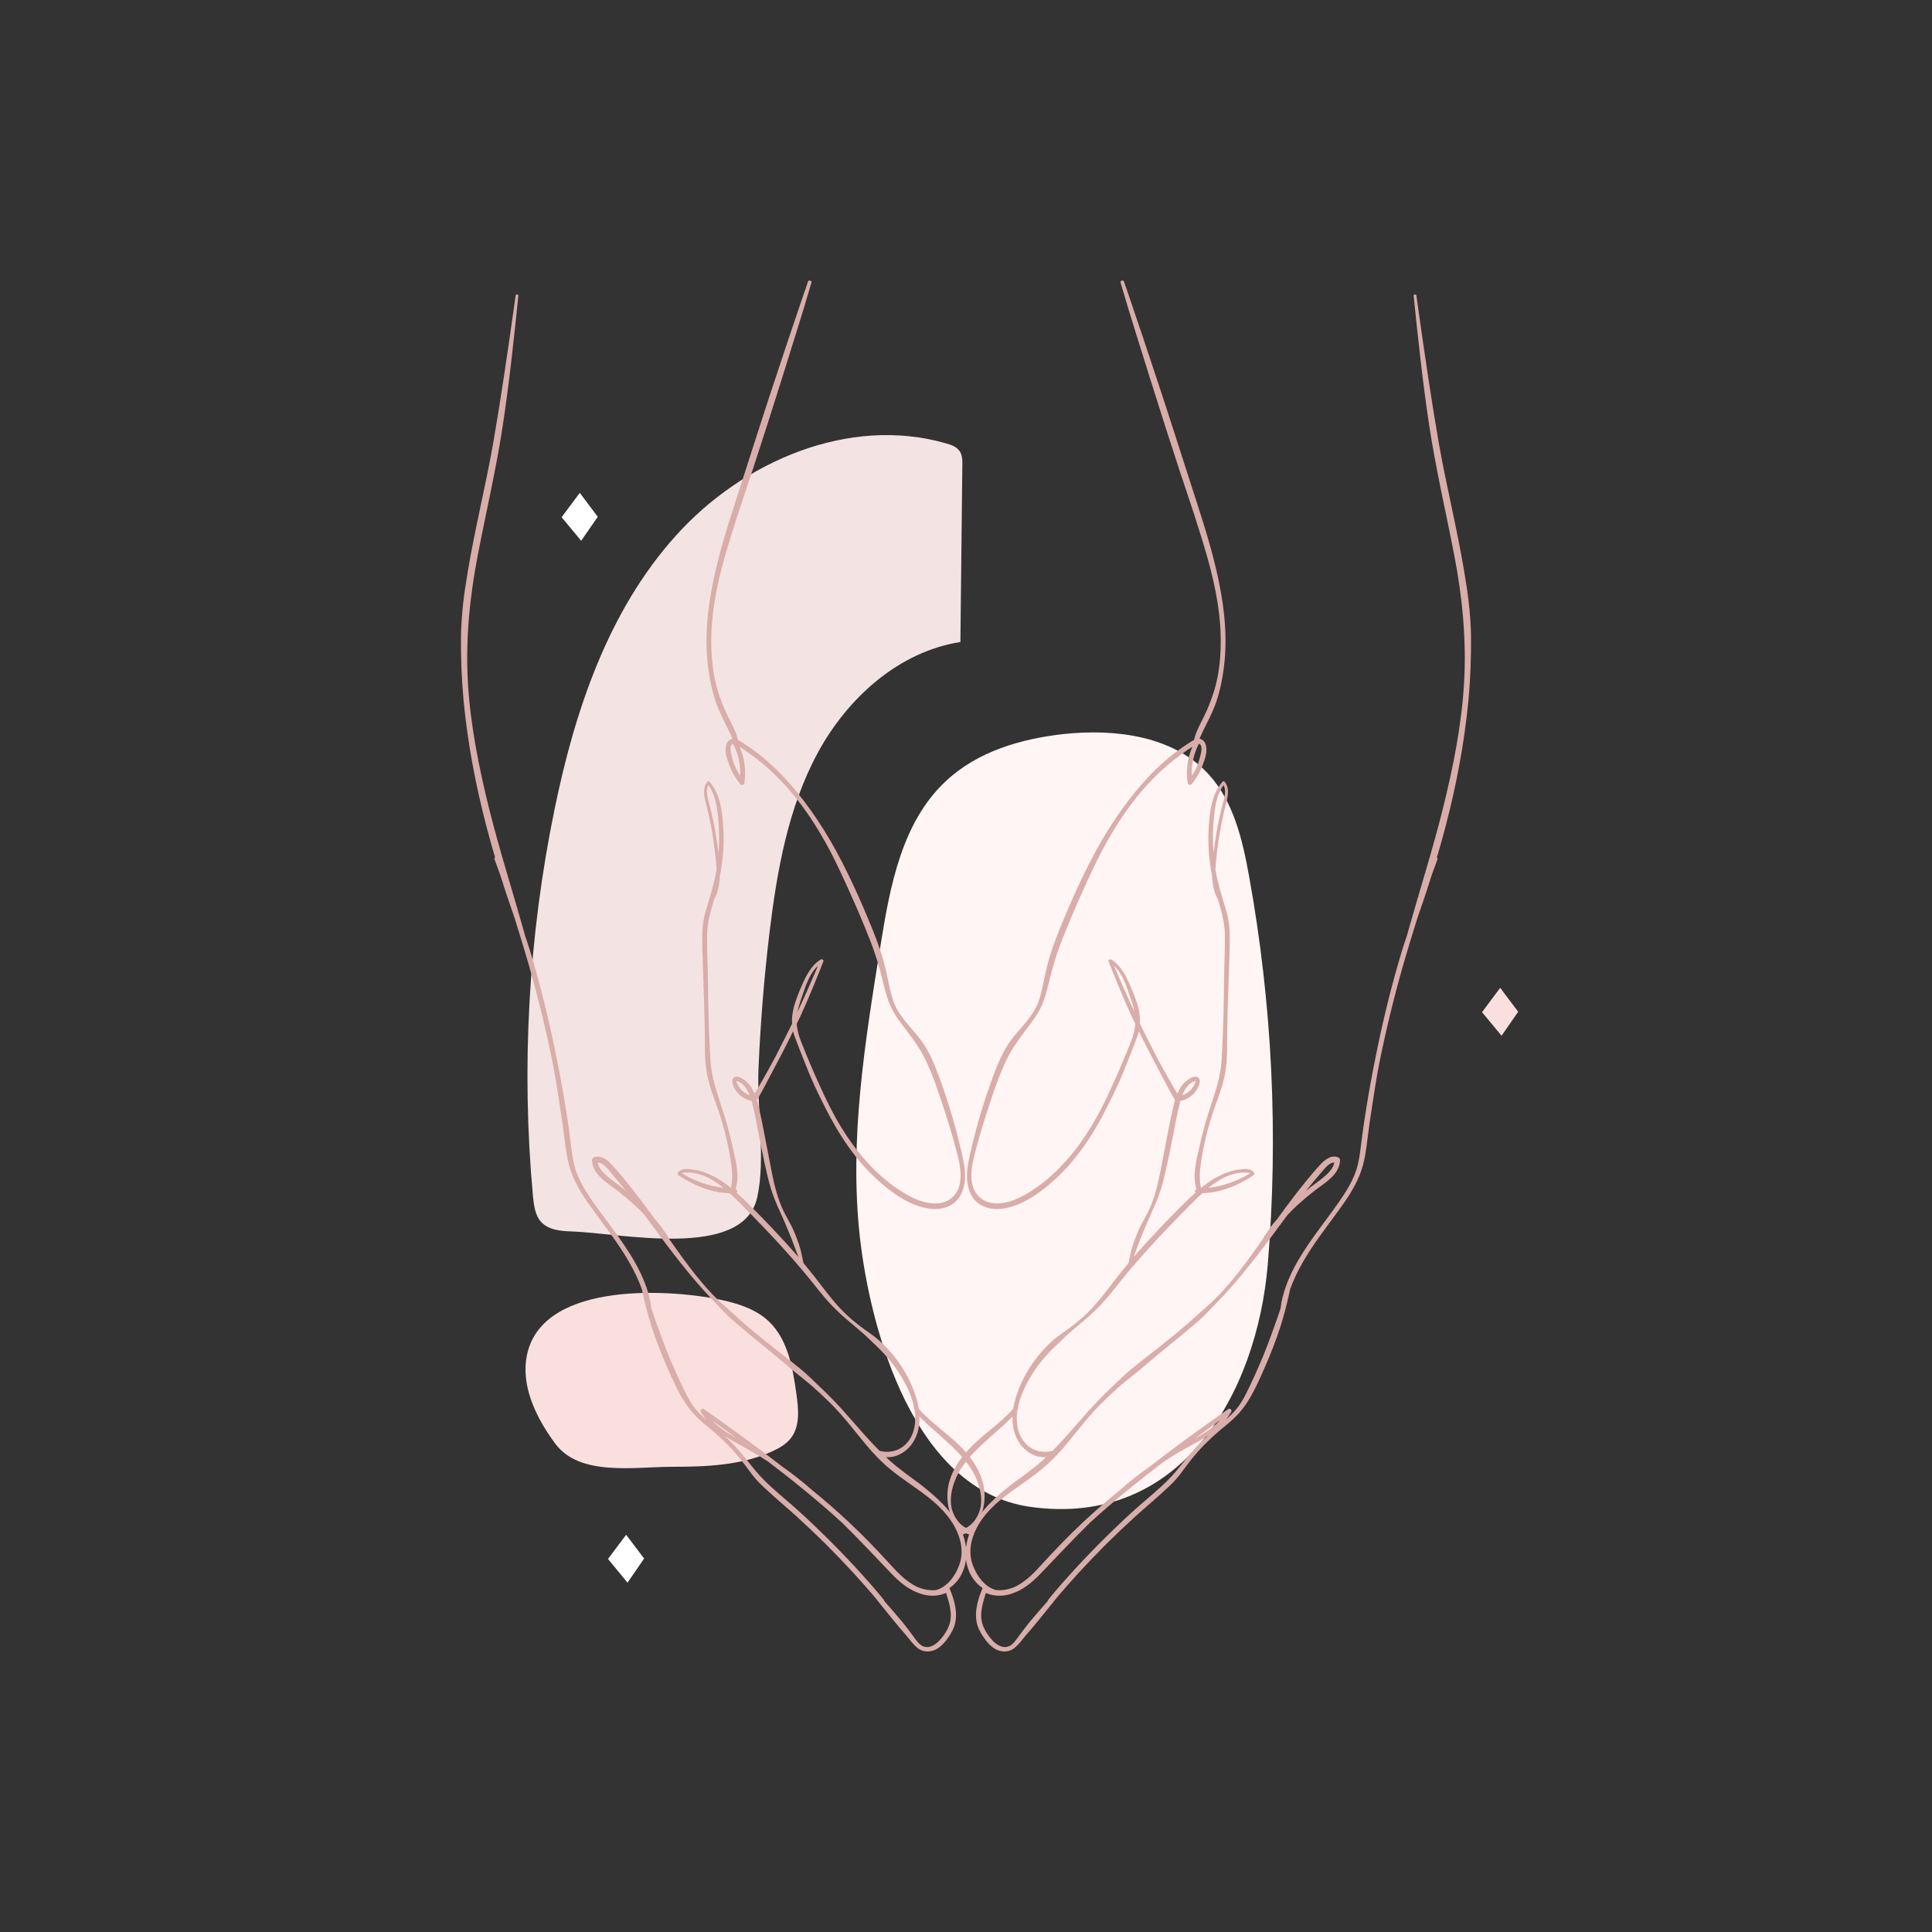 <svg xmlns="http://www.w3.org/2000/svg" viewBox="0 0 1000 1000" width="1000" height="1000"><rect x="0" y="0" width="1000" height="1000" fill="#333333" stroke="none"/><title>22432324_6627115</title><style>		.s0 { display: none;fill: #f2ede7 } 		.s1 { fill: #f9e0de } 		.s2 { fill: #f3e4e3 } 		.s3 { fill: #fff5f4 } 		.s4 { fill: #ffffff } 		.s5 { fill: #d9ada9 } 	</style><g id="BACKGROUND"><path id="&lt;Path&gt;" class="s0" d="m1000 1000h-1000v-1000h1000z"></path></g><g id="OBJECTS"><path id="&lt;Path&gt;" class="s1" d="m372.7 672.7c9.1 1.9 18.4 4.8 25.2 11.2 9.9 9.4 12.4 24 14.3 37.5 1.1 7.8 2 16.5-2.7 22.8-2.5 3.3-6.2 5.4-10 7.1-15.9 7.2-34 7.9-51.4 7.9-19.7 0-48.1 5.2-60.8-12.1-8.8-11.9-17-27.6-15-43 5.2-40.6 71.9-37.3 100.4-31.4z"></path><g id="&lt;Group&gt;"><path id="&lt;Path&gt;" class="s2" d="m398.3 482.6c3.9-32 9.6-64.6 25-93 15.4-28.4 41.9-52.3 73.8-57.3q0.5-45.7 1-91.4c0.1-2.5 0-5.3-1.4-7.4-1.6-2.3-4.4-3.3-7-4-50.1-14.5-105.4 9.2-140.1 48-34.8 38.8-52 90.1-62.5 141.1-13.6 66-17.4 134-11.2 201 0.5 4.5 1.1 9.4 4.1 12.8 3.9 4.3 10.3 4.8 16.1 5 25 0.8 88.5 14.9 95.8-17.5 4.5-20.1-0.2-46.1 0.7-66.9 1-23.5 2.9-47 5.7-70.4z"></path><path id="&lt;Path&gt;" class="s3" d="m455.8 489.1c4.9-30.7 11.1-63.8 33.9-84.9 16.3-15.3 39-21.9 61.2-24.3 26.7-2.8 56.7 1.1 74.8 21 12.8 14.1 17.4 33.7 20.8 52.5 12 66.2 15.3 134 9.7 201-5.6 66.7-44.9 136.7-123.2 125.5-59.7-8.6-82.5-90.5-88-140.2-5.5-50.4 2.8-101 10.8-150.6z"></path><path id="&lt;Path&gt;" class="s4" d="m300.1 255.1l9.3 12.4-8.6 12.4-10.1-12.2z"></path><path id="&lt;Path&gt;" class="s4" d="m324.1 794.4l9.3 12.3-8.6 12.5-10.1-12.3z"></path><path id="&lt;Path&gt;" class="s1" d="m776.5 511.3l9.3 12.4-8.6 12.4-10.1-12.2z"></path></g><g id="&lt;Group&gt;"><g id="&lt;Group&gt;"><path id="&lt;Compound Path&gt;" fill-rule="evenodd" class="s5" d="m760.1 362.1c-2.1 22.2-6.2 43.9-11.8 65.4q-2.2 8.3-4.6 16.5c0.3 0 0.5 0.3 0.4 0.6q-1.1 3-2.2 6c-0.6 1.6-1.1 3.1-1.6 4.7q-0.7 2.2-1.4 4.4c-1.6 5-3.4 10-5.1 15q-3.9 12.3-7.5 24.7c-4.7 16.5-8.8 33.2-12.2 50-1.7 8.3-2.9 16.8-4.2 25.2q-1 6.3-1.8 12.7c-0.6 4.3-1 8.5-1.9 12.7-1.6 8.2-5.5 15.2-10.1 22-4.3 6.1-8.8 12-13.1 18-6.1 8.5-11.7 17.5-15.2 27.2-1.4 6.5-3 13-5 19.3-2.4 7.4-5.2 14.6-8.4 21.8-2.7 6.2-5.5 12.5-9.3 18.2-1.9 2.8-4 5.4-6.5 7.7-2.4 2.3-5 4.3-7.5 6.4-5.1 4.4-10 9.2-14.2 14.5-2.2 2.7-4.2 5.6-6.4 8.4-2.1 2.7-4.6 5.2-7.2 7.5-5 4.7-10.3 9.1-15.4 13.7q-7.7 7-15.1 14.3-7.4 7.4-14.4 15c-3.5 3.8-6.8 7.6-10.1 11.4q-2.2 2.6-4.3 5.3c-4.3 5.3-8.5 10.6-13 15.7-1.9 2.3-3.8 5-6.2 6.8-2.3 1.7-5.2 2-7.9 1.1-2.7-0.9-4.8-3-6.6-5.2-1.8-2.4-3.5-5-4.4-7.9-1.8-6.1 0-12.8 2.4-18.5q0 0 0.1-0.1 0-0.3 0.2-0.6-1-0.7-1.9-1.5c-4.8-4.2-7.1-10.8-6.9-17.1 0.1-3.2 0.8-6.3 1.8-9.2-5.7-1.5-8.8-7.2-10.3-12.6-1.3-5-1.3-10.5 0.3-15.5 1.7-5.4 4.7-10.1 8.4-14.3 3.9-4.6 8.6-8.4 13.2-12.2 2.4-2 4.8-4 7-6.1 1.2-1.1 2.3-2.1 3.3-3.3q0.5-0.5 0.9-1.1 0.2-1.2 0.5-2.4c1.7-7.3 5-14.4 9.2-20.5 4.2-6.1 9.4-11.8 15.5-16 6.4-4.4 12.6-9.4 17.6-15.3 5.3-6 9.9-12.7 15-18.8q1-1.2 1.9-2.3c0.5-2 0.8-4 1.3-6 0.6-2.5 1.5-5 2.4-7.4 0.9-2.3 1.9-4.7 3.1-6.9 1.2-2.3 2.5-4.5 3.6-6.8 4.1-8.5 5.6-17.8 7.4-27 1.8-9.1 3.4-18.3 5.5-27.3q0.3-1.5 0.8-2.9c-2.9-5.1-5.6-10.3-8.3-15.4-3.6-6.7-7.1-13.5-10.4-20.3q-0.5 2-1.3 4c-1.5 4-3.1 8-4.7 12-3 7.9-6.6 15.7-10.5 23.2-3.6 7.3-7.7 14.3-12.4 20.9-4.4 6.1-9.2 11.8-14.8 16.8-5.3 4.8-11.4 9.5-18.1 12.4-5.9 2.5-13.2 4.1-19.2 1-6.2-3-8.2-10-8-16.4 0.1-3.4 0.8-6.6 1.5-9.9 0.9-4.2 2-8.5 3.1-12.7 2.3-8.5 4.9-16.9 7.9-25.2 2.8-7.7 5.7-15.6 10.8-22.2 4.8-6.2 10.9-11.6 13.7-19.2 1.4-3.9 2.2-8 3-12 0.9-4.2 1.9-8.4 3.2-12.5 2.6-8.3 6-16.2 9.4-24.2 6.8-15.7 14.3-31.2 23.8-45.4 8.5-12.7 18.3-24.6 30.4-34.1q4.5-3.5 9.3-6.5 0.7-0.4 1.4-0.8c0.4-1.4 0.8-2.9 1.4-4.3 1.5-3.6 3.4-6.9 5-10.4q2.3-5.2 4-10.6c2.2-7.2 3.2-14.9 3.4-22.4 0.5-15.7-2.5-31.1-6.7-46.2-4.5-15.8-9.8-31.3-15-46.9-5.2-15.9-10.3-31.8-15.3-47.8-5-16-10.1-32-14.8-48.1-0.3-1.1 1.4-1.6 1.8-0.5q1 3.1 2.1 6.1c5.5 16 10.8 32 16.1 48 5.3 16 10.4 32.1 15.6 48.2 5 15.6 10.3 31.1 14 47.1 3.5 15.1 5.7 30.8 4.3 46.3-0.7 7.4-2 14.9-4.4 21.9-2.3 6.6-5.8 12.5-8.6 18.8q0.2 0.1 0.3 0.3 0.3 0 0.6 0.2c1.3 0.5 2.1 1.8 2.4 3.1 0.8 3.3-0.5 7.1-1.7 10.2q-2 5.4-5.7 9.9c-0.5 0.7-1.9 0.3-2.1-0.6-0.9-6.4-0.1-12.8 2.4-18.7q-0.1 0-0.2 0.1-2.3 1.4-4.4 3c-6 4.2-11.5 9-16.5 14.2-10.6 11-18.9 23.7-26 37.2-3.7 7.2-7.1 14.6-10.4 22-3.4 7.5-6.6 15.1-9.6 22.7-3.1 7.7-5.4 15.5-7.3 23.5-0.9 3.7-1.9 7.4-3.4 10.9-1.5 3.4-3.5 6.6-5.8 9.5-4.5 6.1-9.2 11.9-12.5 18.8-3.5 7.3-6.2 15-8.7 22.7-2.6 7.9-5.1 15.8-7.2 23.9-1.7 6.2-3.4 13.1-1.4 19.5 0.9 2.8 3 5.3 5.6 6.7 2.7 1.5 5.7 1.8 8.7 1.5 6.7-0.7 12.7-4.2 18.1-7.9 11.8-8.2 21.2-19.5 28.6-31.6 4.2-6.9 7.8-14.2 11.1-21.6 3.4-7.4 6.5-14.8 9.5-22.4 1.2-3 2.1-6.1 2.3-9.4q-0.9-1.9-1.8-3.7c-4.3-9.4-8.2-19-12-28.6-0.3-0.7 0.7-1.3 1.3-1 2.7 1.6 4.8 4 6.5 6.8 1.9 3 3.3 6.5 4.7 9.8 1.6 4 3.1 8 3.6 12.3q0.3 2.2 0.1 4.3 2.7 5.6 5.6 11.2c4.2 8.6 9 16.9 13.8 25.1 0.5-1.1 1-2.2 1.7-3.3 0.9-1.3 1.9-2.5 3.2-3.5 1.2-0.9 2.8-2 4.3-2 2-0.1 2.7 1.7 2.3 3.3-0.4 1.8-1.3 3.4-2.4 4.7-1.9 2.4-4.6 4-7.5 4.5q-0.4 1.3-0.7 2.7c-1 3.8-1.6 7.7-2.4 11.6-1.7 8.4-3.3 16.9-5.3 25.2-1 4.1-2.2 8.1-3.8 12-1.5 3.8-3.3 7.4-4.9 11.2-1.6 3.9-3.3 7.7-4.7 11.6q-1.1 3-2.2 5.9-0.1 0.3-0.2 0.6c9-10.4 18.5-20.3 28.3-29.9q1.8-1.7 3.7-3.4c-0.6-0.5-0.4-1.6 0.5-1.7-2.2-6.9-0.2-14.7 1.4-21.5 1.7-7.9 3.9-15.7 6.5-23.3 2.2-6.8 4.4-13.5 5-20.8 0.5-7.2 0.7-14.6 1-21.9 0.2-7.4 0.3-14.8 0.4-22.3 0.1-7.4 0.5-14.9 0.4-22.4-0.2-6.2-1.9-12.1-3.6-17.9q-0.1-0.1-0.2-0.3c-1.9-3.6-2.7-7.7-2.8-11.7q-1.1-5.6-1.6-11.3c-0.6-7-0.4-14.1 0.5-21.1 0.8-6 2.4-11.9 6.5-16.5 0.2-0.3 0.8-0.3 1 0 2.5 2.8 1.9 6.7 1.1 10.1-2.2 8.5-3.9 17.1-4.9 25.9q-0.6 4.7-0.9 9.5c1.1 6.5 3 12.7 4.9 19 1.1 3.4 1.9 6.8 2.3 10.4 0.3 3.4 0.2 6.9 0.2 10.4-0.4 14.7-1.1 29.4-1.3 44.1-0.1 7.1 0.2 14.2-1 21.1-1.2 7.1-4 13.7-6.3 20.4-2.2 6.7-4 13.5-5.3 20.4-1.1 6.2-2.3 12.7-1 19 3.1-2.5 6.4-4.8 10-6.5 3-1.5 6.1-2.6 9.5-3 2.5-0.4 6.5-0.9 8.1 1.7 0.2 0.4 0 0.9-0.4 1.2-7.7 5.2-17 9.1-26.5 9.3-3.8 3.5-7.4 7.3-11.1 11-10.6 10.8-21 22-30.6 33.8-4.6 5.8-9.1 11.6-14.6 16.7-2.6 2.5-5.4 4.8-8.1 7.1-1.4 1.2-2.8 2.3-4.1 3.5-1.4 1.1-2.6 2.4-3.9 3.6-5.2 4.8-10.1 9.8-14.1 15.6-3.8 5.7-7.1 11.9-8.7 18.5q0 1.2-0.5 2.3c-0.9 6.1-0.1 12.7 4.1 17.3 3.6 4 9.1 5.3 14.1 3.9 5.3-5.3 10.2-11 15.1-16.6q7.9-9.2 16.8-17.5c2.9-2.8 5.8-5.6 8.8-8.1 3.1-2.6 6.3-5 9.4-7.5 6.4-4.9 12.6-9.9 18.7-15.1 3.1-2.6 5.9-5.4 9-8 3-2.6 5.9-5.3 8.7-8.2 8.5-9 15.6-19 22.7-29.1 0-0.2 0-0.4 0.2-0.6 1.2-1.8 2.4-3.6 3.7-5.4 1-1.3 2-2.5 3.1-3.7 4.6-6.4 9.4-12.8 14.4-19 2.5-3.1 5.1-6.2 7.9-9.2 2.2-2.4 5.6-5.3 9.2-3.9 0.6 0.3 1.1 0.7 1.1 1.5-0.1 3.7-2.1 6.8-4.8 9.3-2.6 2.4-5.6 4.4-8.4 6.5q-4.6 3.6-8.9 7.5-2.7 2.5-5.2 5.2c-3.8 5.1-7.6 10.3-11.4 15.4-4.7 6.2-9.6 12.4-14.6 18.3-5 5.9-10.4 11.5-15.8 17.1-2.7 2.8-5.8 5.3-8.8 7.8q-4.4 3.8-8.9 7.4c-6.1 4.9-12 9.9-18 15-3 2.4-6.1 4.8-9 7.3q-4.4 3.9-8.6 8c-5.7 5.5-10.7 11.7-15.6 17.8-5 6.2-10.1 12.2-16.3 17.3-6.2 5.1-13.1 9.4-19.4 14.3-5.8 4.5-11 9.7-14.4 16.2-3.1 6-4.4 13-1.9 19.4 2 5.4 6 11 11.8 12.7q0 0 0.1 0c3.5 0.4 7.3-0.4 10.5-2 4.9-2.5 9-6.6 12.7-10.7 7.1-7.8 14.4-15.4 22.1-22.6 6.1-5.7 12.3-11.1 18.7-16.3 5-4.4 10.2-8.5 15.6-12.3 13.3-10.3 26.9-20.2 40.7-29.8 0.9-0.6 2 0.6 1.5 1.5q-1.2 2-2.7 3.9c1.8-1.6 3.6-3.3 5.1-5.1 2.2-2.5 3.8-5.4 5.3-8.3 3.1-6.2 5.9-12.5 8.6-18.9 2.6-6.4 5-12.9 7.3-19.5q0.9-2.8 1.9-5.6 0.2-1.7 0.5-3.3c2.9-14.5 11.6-27.1 20.2-38.8 4.5-6.1 9.2-12.2 13.2-18.6 2.1-3.4 4-7 5.3-10.9 1.3-4.1 1.9-8.3 2.4-12.6 2.1-17.1 5.1-34 8.6-50.9 3.5-16.8 7.6-33.4 12.6-49.9 0.8-2.6 1.7-5.3 2.6-7.9q0.2-0.8 0.4-1.5c6-21.4 12.8-42.6 18.2-64.2 5.3-21.4 9.7-43.2 11-65.2 1.3-22.2-0.9-44.5-5.1-66.2-4.3-22.3-9.5-44.4-12.9-66.8-3.4-22.4-5.8-44.9-8.1-67.4-0.1-0.8 1.3-1 1.4-0.2q0.6 4.3 1.2 8.5c3.2 22.6 6.5 45.3 10.4 67.8 3.9 22.3 9.5 44.4 13.2 66.8 1.9 10.9 3.3 22 3.5 33.1 0.1 11-0.3 22-1.3 33zm-235.7 405.6c3.3-2.5 6.7-4.8 9.9-7.4 2.5-1.9 4.9-4 7.1-6.1-5.4 0.5-10.9-2.9-13.8-7.4-2.7-4.1-3.7-8.8-3.5-13.6q-0.7 0.7-1.3 1.3c-2.3 2.3-4.7 4.5-7.2 6.6-8 7.2-17.1 14.7-21.2 24.9-1.9 4.8-3 10.2-1.7 15.2 1.3 4.8 4.9 9.5 9.9 10.6 4.4-9.8 13.5-17.7 21.8-24.1zm151.5-151.2q1.2-1 2.4-2c2.7-2.1 5.6-4 8.1-6.3 1.9-1.8 3.8-3.9 4.2-6.5-2.8 0-5.3 3.6-6.9 5.4q-4 4.6-7.8 9.4zm-50.4-1.7c3-0.4 5.9-0.9 8.8-1.8 4.4-1.3 8.7-3.2 12.7-5.7-1-0.6-2.5-0.4-3.6-0.4-6.5 0.2-12.5 3.6-17.5 7.6q-0.2 0.1-0.4 0.3zm2.6-173.2q0.1-0.4 0.1-0.8 0.8-6.3 1.9-12.4 1.2-6.4 2.9-12.7c0.7-2.8 1.9-6.6 0.3-9.3-4 5.4-4.7 13-5.2 19.4-0.4 5.3-0.4 10.5 0 15.8zm-3.1 301.6c-3.7 2.4-7.5 4.4-11.3 6.5q-5.6 3.1-11.1 6.7c-13.2 10-26.1 20.5-38.4 31.7q-3.2 3.2-6.4 6.4c-5.7 5.8-11.3 11.7-16.9 17.6-4.4 4.7-9.3 9.7-15.5 12.1q-1.2 0.5-2.4 0.9c-4.2 1.2-8.7 1.2-12.7-0.6-1.9 6-3.9 12.3-0.9 18.3 1.1 2.4 2.8 4.7 4.6 6.6 1.9 1.9 4.6 3.6 7.3 3 2.8-0.6 4.4-3.4 6-5.5 1.8-2.5 3.7-4.9 5.6-7.3 3.1-3.7 6.2-7.3 9.4-10.9q0-0.3 0.2-0.6c4.9-6.1 10.1-11.8 15.4-17.6q7.9-8.5 16.3-16.7 7.4-7.3 15.2-14.2c5.1-4.5 10.5-8.8 15.3-13.7 4.8-4.7 8.5-10.3 13-15.3 2.3-2.6 4.7-5.1 7.3-7.4zm6.4-8q-6.4 4.7-12.9 9.4 1.2-0.7 2.4-1.4c3.8-2.2 7.5-4.8 10.5-8zm-19.4-168.3c2.5-0.9 4.7-2.7 6-5.2 0.2-0.3 1-1.9 0.8-2.1-0.3-0.3-2 0.8-2.3 0.9-1.3 0.9-2.4 2.2-3.2 3.6-0.5 0.9-1 1.8-1.3 2.8zm-24.8-43.2c-0.6-2.8-1.5-5.7-2.5-8.4-1.8-5.3-3.8-11.6-8.1-15.4 1.9 4.5 3.9 9 5.9 13.5q2.3 5.2 4.7 10.3zm33.3-138.7c-2.6 5.1-3.9 10.8-3.6 16.5 1.4-2.1 2.6-4.5 3.4-6.9q0.9-2.6 1.4-5.2c0.2-1.2 0.4-2.9-0.3-3.9-0.3-0.3-0.6-0.5-0.9-0.5z"></path></g><g id="&lt;Group&gt;"><path id="&lt;Compound Path&gt;" fill-rule="evenodd" class="s5" d="m238.6 329.1c0.2-11.1 1.6-22.2 3.5-33.1 3.7-22.4 9.3-44.5 13.2-66.8 3.9-22.5 7.2-45.2 10.4-67.8q0.6-4.2 1.2-8.5c0.1-0.8 1.5-0.6 1.4 0.2-2.3 22.5-4.7 45-8.1 67.4-3.4 22.4-8.6 44.5-12.9 66.8-4.2 21.7-6.4 44-5.1 66.2 1.3 22 5.7 43.8 11 65.2 5.4 21.6 12.2 42.8 18.2 64.2q0.2 0.7 0.4 1.5c0.9 2.6 1.8 5.3 2.6 7.9 5 16.5 9.1 33.1 12.6 49.9 3.5 16.9 6.5 33.8 8.6 50.9 0.5 4.3 1.1 8.5 2.4 12.6 1.3 3.9 3.2 7.5 5.3 10.9 4 6.4 8.7 12.5 13.2 18.6 8.6 11.7 17.3 24.3 20.2 38.8q0.3 1.6 0.5 3.3 1 2.8 1.9 5.6c2.3 6.6 4.7 13.1 7.3 19.5 2.7 6.4 5.5 12.7 8.6 18.9 1.5 2.9 3.1 5.8 5.3 8.3 1.5 1.8 3.3 3.5 5.1 5.1q-1.5-1.9-2.7-3.9c-0.5-0.9 0.6-2.1 1.5-1.5 13.8 9.6 27.4 19.5 40.7 29.8 5.4 3.8 10.6 7.9 15.6 12.3 6.4 5.2 12.6 10.6 18.7 16.3 7.7 7.2 15 14.8 22.1 22.6 3.7 4.1 7.8 8.2 12.7 10.7 3.2 1.6 7 2.4 10.5 2q0.1 0 0.1 0c5.8-1.7 9.8-7.3 11.8-12.7 2.5-6.4 1.2-13.4-1.9-19.4-3.4-6.5-8.6-11.7-14.4-16.2-6.3-4.9-13.2-9.2-19.4-14.3-6.2-5.1-11.3-11.1-16.3-17.3-4.9-6.1-9.9-12.3-15.6-17.8q-4.2-4.1-8.6-8c-2.9-2.5-6-4.9-9-7.3-6-5.1-11.9-10.1-18-15q-4.5-3.6-8.9-7.4c-3-2.5-6.1-5-8.8-7.8-5.4-5.6-10.8-11.2-15.8-17.1-5-5.9-9.9-12.1-14.6-18.3-3.8-5.1-7.6-10.3-11.4-15.4q-2.5-2.7-5.2-5.2-4.3-3.9-8.9-7.5c-2.8-2.1-5.8-4.1-8.4-6.5-2.7-2.5-4.7-5.6-4.8-9.3 0-0.8 0.5-1.2 1.1-1.5 3.6-1.4 7 1.5 9.2 3.9 2.8 3 5.4 6.1 7.9 9.2 5 6.2 9.8 12.6 14.4 19 1.1 1.2 2.1 2.4 3.1 3.7 1.3 1.8 2.5 3.6 3.7 5.4 0.2 0.2 0.2 0.4 0.2 0.6 7.1 10.1 14.2 20.1 22.7 29.1 2.8 2.9 5.7 5.6 8.7 8.2 3.1 2.6 5.9 5.4 9 8 6.1 5.2 12.3 10.2 18.7 15.1 3.1 2.5 6.3 4.9 9.4 7.5 3 2.5 5.9 5.3 8.8 8.1q8.9 8.3 16.8 17.5c4.9 5.6 9.8 11.3 15.1 16.6 5 1.4 10.5 0.1 14.1-3.9 4.2-4.6 5-11.2 4.1-17.3q-0.5-1.1-0.5-2.3c-1.6-6.6-4.9-12.8-8.7-18.5-4-5.8-8.9-10.8-14.1-15.6-1.3-1.2-2.5-2.5-3.9-3.6-1.3-1.2-2.7-2.3-4.1-3.5-2.7-2.3-5.5-4.6-8.1-7.1-5.5-5.1-10-10.9-14.6-16.7-9.6-11.8-20-23-30.6-33.8-3.7-3.7-7.3-7.5-11.1-11-9.5-0.2-18.8-4.1-26.5-9.3-0.4-0.3-0.6-0.8-0.4-1.2 1.6-2.6 5.6-2.1 8.1-1.7 3.4 0.4 6.5 1.5 9.5 3 3.6 1.7 6.9 4 10 6.5 1.3-6.3 0.1-12.8-1-19-1.3-6.9-3.1-13.7-5.3-20.4-2.3-6.7-5.1-13.3-6.3-20.4-1.2-6.9-0.9-14-1-21.1-0.2-14.7-0.9-29.4-1.3-44.1 0-3.5-0.1-7 0.2-10.4 0.4-3.6 1.2-7 2.3-10.4 1.9-6.3 3.8-12.5 4.9-19q-0.3-4.8-0.9-9.5c-1-8.8-2.7-17.4-4.9-25.9-0.8-3.4-1.4-7.3 1.1-10.1 0.2-0.3 0.8-0.3 1 0 4.1 4.6 5.7 10.5 6.5 16.5 0.9 7 1.1 14.1 0.5 21.1q-0.5 5.7-1.6 11.3c-0.1 4-0.9 8.1-2.8 11.7q-0.1 0.2-0.2 0.3c-1.7 5.8-3.4 11.7-3.6 17.9-0.1 7.5 0.3 15 0.4 22.4 0.1 7.5 0.2 14.9 0.4 22.3 0.3 7.3 0.5 14.7 1 21.9 0.6 7.3 2.8 14 5 20.8 2.6 7.6 4.8 15.4 6.5 23.3 1.6 6.8 3.6 14.6 1.4 21.5 0.9 0.1 1.1 1.2 0.5 1.7q1.9 1.7 3.7 3.4c9.8 9.6 19.3 19.5 28.3 29.9q-0.1-0.3-0.2-0.6-1.1-2.9-2.2-5.9c-1.4-3.9-3.1-7.7-4.7-11.6-1.6-3.8-3.4-7.4-4.9-11.2-1.6-3.9-2.8-7.9-3.8-12-2-8.3-3.6-16.8-5.3-25.2-0.8-3.9-1.4-7.8-2.4-11.6q-0.3-1.4-0.7-2.7c-2.9-0.5-5.6-2.1-7.5-4.5-1.1-1.3-2-2.9-2.4-4.7-0.4-1.6 0.3-3.4 2.3-3.3 1.5 0 3.1 1.1 4.3 2 1.3 1 2.3 2.2 3.2 3.5 0.7 1.1 1.2 2.2 1.7 3.3 4.8-8.2 9.6-16.5 13.8-25.1q2.9-5.6 5.6-11.2-0.2-2.1 0.1-4.3c0.5-4.3 2-8.3 3.6-12.3 1.4-3.3 2.8-6.8 4.7-9.8 1.7-2.8 3.8-5.2 6.5-6.8 0.6-0.3 1.6 0.3 1.3 1-3.8 9.6-7.7 19.2-12 28.6q-0.9 1.8-1.8 3.7c0.2 3.3 1.1 6.4 2.3 9.4 3 7.6 6.1 15 9.5 22.4 3.3 7.4 6.9 14.7 11.1 21.6 7.4 12.1 16.8 23.4 28.6 31.6 5.4 3.7 11.4 7.2 18.1 7.9 3 0.3 6 0 8.7-1.5 2.6-1.4 4.7-3.9 5.6-6.7 2-6.4 0.3-13.3-1.4-19.5-2.1-8.1-4.6-16-7.2-23.9-2.5-7.7-5.2-15.4-8.7-22.7-3.3-6.9-8-12.7-12.5-18.8-2.3-2.9-4.3-6.1-5.8-9.5-1.5-3.5-2.5-7.2-3.4-10.9-1.9-8-4.2-15.8-7.3-23.5-3-7.6-6.2-15.2-9.6-22.7-3.3-7.4-6.7-14.8-10.4-22-7.1-13.5-15.4-26.2-26-37.2-5-5.2-10.5-10-16.5-14.2q-2.1-1.6-4.4-3-0.1-0.1-0.2-0.1c2.5 5.9 3.3 12.3 2.4 18.7-0.2 0.9-1.6 1.3-2.1 0.6q-3.7-4.5-5.7-9.9c-1.2-3.1-2.5-6.9-1.7-10.2 0.3-1.3 1.1-2.6 2.4-3.1q0.3-0.2 0.6-0.2 0.1-0.2 0.3-0.3c-2.8-6.3-6.3-12.2-8.6-18.8-2.4-7-3.7-14.5-4.4-21.9-1.4-15.5 0.8-31.2 4.3-46.3 3.7-16 9-31.5 14-47.1 5.2-16.1 10.3-32.2 15.6-48.2 5.3-16 10.6-32 16.1-48q1.1-3 2.1-6.1c0.4-1.1 2.1-0.6 1.8 0.5-4.7 16.1-9.8 32.1-14.8 48.1-5 16-10.1 31.9-15.3 47.8-5.2 15.6-10.5 31.1-15 46.9-4.2 15.1-7.2 30.5-6.7 46.2 0.2 7.5 1.2 15.2 3.4 22.4q1.7 5.4 4 10.6c1.6 3.5 3.5 6.8 5 10.4 0.6 1.4 1 2.9 1.4 4.3q0.7 0.4 1.4 0.8 4.8 3 9.3 6.5c12.1 9.5 21.9 21.4 30.4 34.1 9.5 14.2 17 29.7 23.8 45.4 3.4 8 6.8 15.9 9.4 24.2 1.3 4.1 2.3 8.3 3.2 12.5 0.8 4 1.6 8.1 3 12 2.8 7.6 8.9 13 13.7 19.2 5.1 6.6 8 14.5 10.8 22.2 3 8.3 5.6 16.7 7.9 25.2 1.1 4.2 2.2 8.5 3.1 12.7 0.7 3.3 1.4 6.5 1.5 9.9 0.2 6.4-1.8 13.4-8 16.4-6 3.1-13.3 1.5-19.2-1-6.7-2.9-12.8-7.6-18.1-12.4-5.6-5-10.4-10.7-14.8-16.8-4.7-6.6-8.8-13.6-12.4-20.9-3.9-7.5-7.5-15.3-10.5-23.2-1.6-4-3.2-8-4.7-12q-0.8-2-1.3-4c-3.3 6.8-6.8 13.6-10.4 20.3-2.7 5.1-5.4 10.3-8.3 15.4q0.5 1.4 0.8 2.9c2.1 9 3.7 18.2 5.5 27.3 1.8 9.2 3.3 18.5 7.4 27 1.1 2.3 2.4 4.5 3.6 6.8 1.2 2.2 2.2 4.6 3.1 6.9 0.9 2.4 1.8 4.9 2.4 7.4 0.5 2 0.8 4 1.3 6q0.9 1.1 1.9 2.3c5.1 6.1 9.7 12.8 15 18.8 5 5.9 11.2 10.9 17.6 15.3 6.1 4.2 11.3 9.9 15.5 16 4.2 6.1 7.5 13.2 9.2 20.5q0.3 1.2 0.5 2.4 0.4 0.6 0.9 1.1c1 1.2 2.1 2.2 3.3 3.3 2.2 2.1 4.6 4.1 7 6.1 4.6 3.8 9.3 7.6 13.2 12.2 3.7 4.2 6.7 8.9 8.4 14.3 1.6 5 1.6 10.5 0.3 15.5-1.5 5.4-4.6 11.1-10.3 12.6 1 2.9 1.7 6 1.8 9.2 0.2 6.3-2.1 12.9-6.9 17.1q-0.9 0.8-1.9 1.5 0.2 0.3 0.2 0.6 0.1 0.1 0.1 0.1c2.4 5.7 4.2 12.4 2.4 18.5-0.9 2.9-2.6 5.5-4.4 7.9-1.8 2.2-3.9 4.3-6.6 5.2-2.7 0.9-5.6 0.6-7.9-1.1-2.4-1.8-4.3-4.5-6.2-6.8-4.5-5.1-8.7-10.4-13-15.7q-2.1-2.7-4.3-5.3c-3.3-3.8-6.6-7.6-10.1-11.4q-7-7.6-14.4-15-7.4-7.3-15.1-14.3c-5.1-4.6-10.4-9-15.4-13.7-2.6-2.3-5.1-4.8-7.2-7.5-2.2-2.8-4.2-5.7-6.4-8.4-4.2-5.3-9.1-10.1-14.2-14.5-2.5-2.1-5.1-4.1-7.5-6.4-2.5-2.3-4.6-4.9-6.5-7.7-3.8-5.7-6.6-12-9.3-18.2-3.2-7.2-6-14.4-8.4-21.8-2-6.3-3.6-12.8-5-19.3-3.5-9.7-9.1-18.7-15.2-27.2-4.3-6-8.8-11.9-13.1-18-4.6-6.8-8.5-13.8-10.1-22-0.9-4.2-1.3-8.4-1.9-12.7q-0.8-6.4-1.8-12.7c-1.3-8.4-2.5-16.9-4.2-25.2-3.4-16.8-7.5-33.5-12.2-50q-3.6-12.4-7.5-24.7c-1.7-5-3.5-10-5.1-15q-0.7-2.2-1.4-4.4c-0.5-1.6-1-3.1-1.6-4.7q-1.1-3-2.2-6c-0.1-0.3 0.1-0.6 0.4-0.6q-2.4-8.2-4.6-16.5c-5.6-21.5-9.7-43.2-11.8-65.4-1-11-1.4-22-1.3-33zm233.8 417.7c-2.9 4.5-8.4 7.9-13.8 7.4 2.2 2.1 4.6 4.2 7.1 6.1 3.2 2.6 6.6 4.9 9.9 7.4 8.3 6.4 17.4 14.3 21.8 24.1 5-1.1 8.6-5.8 9.9-10.6 1.3-5 0.2-10.4-1.7-15.2-4.1-10.2-13.2-17.7-21.2-24.9-2.5-2.1-4.9-4.3-7.2-6.6q-0.6-0.6-1.3-1.3c0.2 4.8-0.8 9.5-3.5 13.6zm-156.1-139.7c-1.6-1.8-4.1-5.4-6.9-5.4 0.4 2.6 2.3 4.7 4.2 6.5 2.5 2.3 5.4 4.2 8.1 6.3q1.2 1 2.4 2-3.8-4.8-7.8-9.4zm57.8 7.4c-5-4-11-7.4-17.5-7.6-1.1 0-2.6-0.2-3.6 0.4 4 2.5 8.3 4.4 12.7 5.7 2.9 0.9 5.8 1.4 8.8 1.8q-0.2-0.2-0.4-0.3zm-2.2-188.7c-0.5-6.4-1.2-14-5.2-19.4-1.6 2.7-0.4 6.5 0.3 9.3q1.7 6.3 2.9 12.7 1.1 6.1 1.9 12.4 0 0.4 0.1 0.8c0.4-5.3 0.4-10.5 0-15.8zm10.4 324.8c4.5 5 8.2 10.6 13 15.3 4.8 4.9 10.2 9.2 15.3 13.7q7.8 6.9 15.2 14.2 8.4 8.2 16.3 16.7c5.3 5.8 10.5 11.5 15.4 17.6q0.2 0.3 0.2 0.6c3.2 3.6 6.3 7.2 9.4 10.9 1.9 2.4 3.8 4.8 5.6 7.3 1.6 2.1 3.2 4.9 6 5.5 2.7 0.6 5.4-1.1 7.3-3 1.8-1.9 3.5-4.2 4.6-6.6 3-6 1-12.3-0.9-18.3-4 1.8-8.5 1.8-12.7 0.6q-1.2-0.4-2.4-0.9c-6.2-2.4-11.1-7.4-15.5-12.1-5.6-5.9-11.2-11.8-16.9-17.6q-3.2-3.2-6.4-6.4c-12.3-11.2-25.2-21.7-38.4-31.7q-5.5-3.6-11.1-6.7c-3.8-2.1-7.6-4.1-11.3-6.5 2.6 2.3 5 4.8 7.3 7.4zm-3.2-7.4q1.2 0.7 2.4 1.4-6.5-4.7-12.9-9.4c3 3.2 6.7 5.8 10.5 8zm7.6-179.1c-0.8-1.4-1.9-2.7-3.2-3.6-0.3-0.1-2-1.2-2.3-0.9-0.2 0.2 0.6 1.8 0.8 2.1 1.3 2.5 3.5 4.3 6 5.2-0.3-1-0.8-1.9-1.3-2.8zm30.8-50.7c2-4.5 4-9 5.9-13.5-4.3 3.8-6.3 10.1-8.1 15.4-1 2.7-1.9 5.6-2.5 8.4q2.4-5.1 4.7-10.3zm-38.9-127.9c-0.7 1-0.5 2.7-0.3 3.9q0.5 2.6 1.4 5.2c0.8 2.4 2 4.8 3.4 6.9 0.3-5.7-1-11.4-3.6-16.5-0.3 0-0.6 0.2-0.9 0.5z"></path></g></g></g></svg>